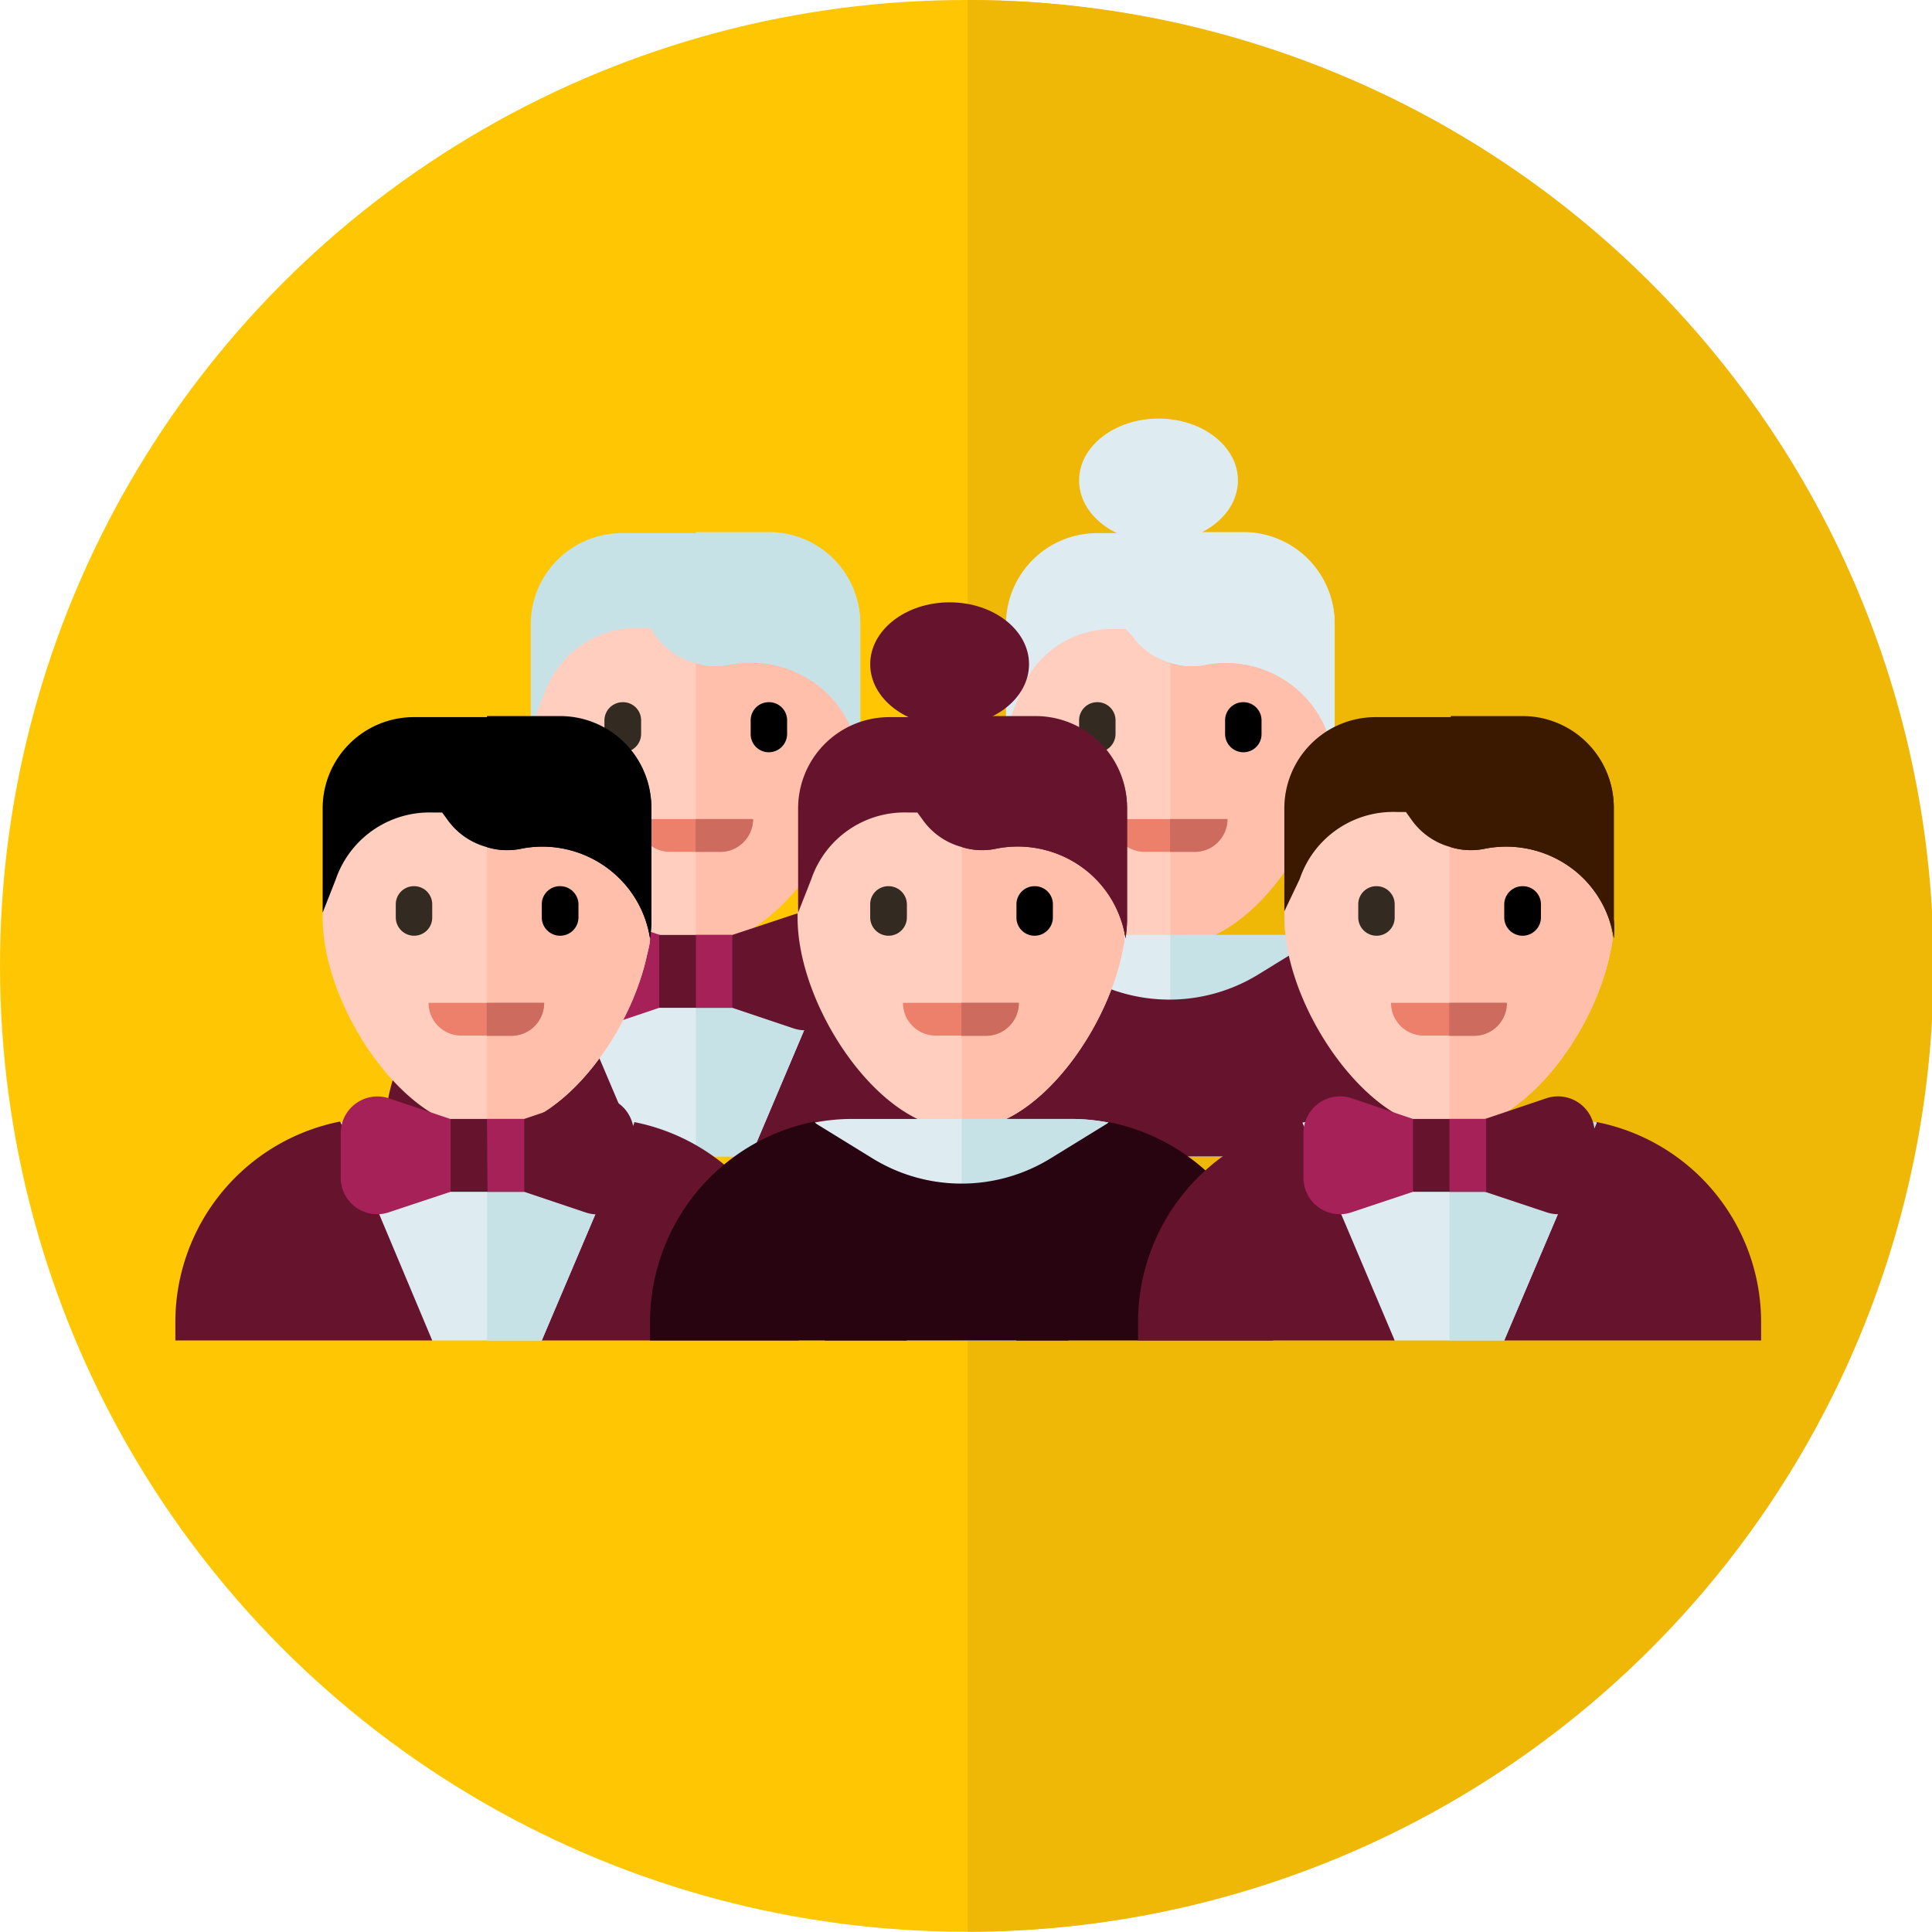 <svg id="Calque_1" data-name="Calque 1" xmlns="http://www.w3.org/2000/svg" viewBox="0 0 73.71 73.71"><defs><style>.cls-1{fill:#ffc703;}.cls-2{fill:#efb706;}.cls-3{fill:#66142e;}.cls-4{fill:#deecf1;}.cls-5{fill:#c6e2e7;}.cls-6{fill:#ffcebf;}.cls-7{fill:#ffbfab;}.cls-8{fill:#332a21;}.cls-9{fill:#a52157;}.cls-10{fill:#ec806b;}.cls-11{fill:#cc6b5e;}.cls-12{fill:#280411;}.cls-13{fill:#3a1900;}</style></defs><circle class="cls-1" cx="36.85" cy="36.85" r="36.85"/><path class="cls-2" d="M36.92,0v73.7a36.85,36.85,0,0,0,0-73.7Z"/><path class="cls-3" d="M14.66,43.42v.7h9.8V40.78l-3.53-5A7.8,7.8,0,0,0,14.66,43.42Z"/><path class="cls-3" d="M38.44,43.42v.7h-9.8l.28-4,3.24-4.33A7.81,7.81,0,0,1,38.44,43.42Z"/><path class="cls-4" d="M32.16,35.81l-3.52,8.31H24.46l-3.53-8.31a7.56,7.56,0,0,1,1.44-.14h8.36A7.54,7.54,0,0,1,32.16,35.81Z"/><path class="cls-5" d="M32.16,35.81l-3.52,8.31H26.55V35.67h4.18A7.54,7.54,0,0,1,32.16,35.81Z"/><path class="cls-6" d="M32.76,28.78c0,.21-.07.44-.11.66-.56,2.52-2.4,5.27-4.4,6.23l-1.7,1.39-1.7-1.39c-2.4-1.16-4.57-4.85-4.57-7.67v-.25l.5-2.66a3.76,3.76,0,0,1,3.72-2.55l.33,0,.2.28a2.71,2.71,0,0,0,1.52,1.06,2.56,2.56,0,0,0,1.29.05,4.2,4.2,0,0,1,3.46.87C32.09,25.48,32.61,27.78,32.76,28.78Z"/><path class="cls-7" d="M32.76,28.78c0,.21-.07.44-.11.66-.56,2.52-2.4,5.27-4.4,6.23l-1.7,1.39V23.91a2.56,2.56,0,0,0,1.29.05,4.2,4.2,0,0,1,3.46.87C32.09,25.48,32.61,27.78,32.76,28.78Z"/><path class="cls-8" d="M23.76,26.79h0a.69.69,0,0,1,.7.69V28a.7.7,0,0,1-.7.7h0a.7.7,0,0,1-.7-.7v-.52A.7.7,0,0,1,23.76,26.79Z"/><path d="M29.33,26.79h0a.69.69,0,0,1,.7.69V28a.7.7,0,0,1-.7.7h0a.69.69,0,0,1-.69-.7v-.52A.69.69,0,0,1,29.33,26.79Z"/><path class="cls-9" d="M25.15,38.45l-2.34.79A1.4,1.4,0,0,1,21,37.91v-1.7a1.39,1.39,0,0,1,1.84-1.32l2.34.78,1.4,1.39Z"/><path class="cls-3" d="M30.29,39.24l-2.35-.79-1.39-1.39,1.39-1.39,2.35-.78a1.39,1.39,0,0,1,1.83,1.32v1.7A1.4,1.4,0,0,1,30.29,39.24Z"/><path class="cls-5" d="M32.82,23.82v4.23a4.68,4.68,0,0,1-.06.73,4.13,4.13,0,0,0-1.46-2.56,4.2,4.2,0,0,0-3.46-.86,2.57,2.57,0,0,1-1.29-.06A2.67,2.67,0,0,1,25,24.24l-.2-.28-.33,0a3.74,3.74,0,0,0-3.72,2.55l-.5,1.26V23.82a3.48,3.48,0,0,1,3.48-3.48h5.57A3.48,3.48,0,0,1,32.82,23.82Z"/><path class="cls-5" d="M32.82,23.82v4.23a4.68,4.68,0,0,1-.06.73,4.13,4.13,0,0,0-1.46-2.56,4.2,4.2,0,0,0-3.46-.86,2.57,2.57,0,0,1-1.29-.06v-5h2.78A3.48,3.48,0,0,1,32.82,23.82Z"/><path class="cls-3" d="M25.15,35.67h2.79v2.78H25.15Z"/><path class="cls-9" d="M26.55,35.67h1.39v2.78H26.55Z"/><path class="cls-10" d="M24.31,31.25h4.42a0,0,0,0,1,0,0v0a1.25,1.25,0,0,1-1.25,1.25H25.56a1.25,1.25,0,0,1-1.25-1.25v0A0,0,0,0,1,24.31,31.25Z"/><path class="cls-11" d="M28.73,31.25h0a1.25,1.25,0,0,1-1.25,1.25h-.94V31.25Z"/><path class="cls-6" d="M50.86,28.78c0,.21-.07.44-.11.66-.55,2.52-2.39,5.27-4.4,6.23l-1.7,1.39L43,35.67c-2.4-1.16-4.57-4.85-4.57-7.67v-.25l.5-2.66a3.77,3.77,0,0,1,3.72-2.55l.34,0,.19.28a2.75,2.75,0,0,0,1.52,1.06A2.6,2.6,0,0,0,46,24a4.18,4.18,0,0,1,3.45.87C50.2,25.48,50.71,27.78,50.86,28.78Z"/><path class="cls-7" d="M50.86,28.78c0,.21-.07.44-.11.66-.55,2.52-2.39,5.27-4.4,6.23l-1.7,1.39V23.91A2.6,2.6,0,0,0,46,24a4.18,4.18,0,0,1,3.45.87C50.2,25.48,50.71,27.78,50.86,28.78Z"/><path class="cls-8" d="M41.86,26.79h0a.69.69,0,0,1,.7.69V28a.7.7,0,0,1-.7.7h0a.69.69,0,0,1-.69-.7v-.52A.69.69,0,0,1,41.86,26.79Z"/><path d="M47.44,26.79h0a.69.69,0,0,1,.69.69V28a.69.69,0,0,1-.69.7h0a.7.7,0,0,1-.7-.7v-.52A.69.69,0,0,1,47.44,26.79Z"/><path class="cls-4" d="M50.92,23.82v4.23a3.72,3.72,0,0,1-.06.73,4.09,4.09,0,0,0-1.46-2.56A4.17,4.17,0,0,0,46,25.36a2.6,2.6,0,0,1-1.3-.06,2.7,2.7,0,0,1-1.52-1.06L42.94,24l-.34,0a3.75,3.75,0,0,0-3.72,2.55l-.5,1.26V23.82a3.48,3.48,0,0,1,3.48-3.48h5.58A3.48,3.48,0,0,1,50.92,23.82Z"/><path class="cls-4" d="M50.92,23.82v4.23a3.72,3.72,0,0,1-.06.73,4.09,4.09,0,0,0-1.46-2.56A4.17,4.17,0,0,0,46,25.36a2.6,2.6,0,0,1-1.3-.06v-5h2.79A3.48,3.48,0,0,1,50.92,23.82Z"/><path class="cls-10" d="M42.41,31.25h4.42a0,0,0,0,1,0,0v0a1.25,1.25,0,0,1-1.25,1.25H43.67a1.25,1.25,0,0,1-1.25-1.25v0a0,0,0,0,1,0,0Z"/><path class="cls-11" d="M46.83,31.25h0a1.25,1.25,0,0,1-1.25,1.25h-.94V31.25Z"/><ellipse class="cls-4" cx="44.2" cy="18.33" rx="3.03" ry="2.36"/><path class="cls-4" d="M50.27,35.81l-3.53,8.31H42.56L39,35.81a7.46,7.46,0,0,1,1.43-.14h8.36A7.56,7.56,0,0,1,50.27,35.81Z"/><path class="cls-5" d="M50.27,35.81l-3.53,8.31H44.65V35.67h4.18A7.56,7.56,0,0,1,50.27,35.81Z"/><path class="cls-3" d="M32.76,43.42v.7h9.8V40.78l-3.52-5A7.8,7.8,0,0,0,32.76,43.42Z"/><path class="cls-3" d="M56.54,43.42v.7h-9.8l.28-4,3.25-4.33A7.81,7.81,0,0,1,56.54,43.42Z"/><path class="cls-3" d="M39,35.81l2.21,1.36a6.48,6.48,0,0,0,6.81,0l2.21-1.36-1.55,8.31H39.43Z"/><path class="cls-3" d="M6.69,50.44v.7h9.8V47.79l-3.52-5A7.8,7.8,0,0,0,6.69,50.44Z"/><path class="cls-3" d="M30.47,50.44v.7h-9.8l.28-4,3.25-4.33A7.78,7.78,0,0,1,30.47,50.44Z"/><path class="cls-4" d="M24.2,42.83l-3.53,8.31H16.49L13,42.83a7.46,7.46,0,0,1,1.43-.14h8.36A7.56,7.56,0,0,1,24.2,42.83Z"/><path class="cls-5" d="M24.2,42.83l-3.53,8.31H18.58V42.69h4.18A7.56,7.56,0,0,1,24.2,42.83Z"/><path class="cls-6" d="M24.8,35.8c0,.21-.07.44-.12.66-.55,2.52-2.39,5.26-4.4,6.23l-1.7,1.39-1.7-1.39c-2.39-1.16-4.57-4.85-4.57-7.67v-.25l.5-2.66a3.78,3.78,0,0,1,3.72-2.55l.34,0,.19.28a2.75,2.75,0,0,0,1.52,1.06,2.6,2.6,0,0,0,1.3.05,4.18,4.18,0,0,1,3.45.87C24.13,32.5,24.64,34.8,24.8,35.8Z"/><path class="cls-7" d="M24.8,35.8c0,.21-.07.44-.12.66-.55,2.52-2.39,5.26-4.4,6.23l-1.7,1.39V30.93a2.6,2.6,0,0,0,1.3.05,4.18,4.18,0,0,1,3.45.87C24.13,32.5,24.64,34.8,24.8,35.8Z"/><path class="cls-8" d="M15.8,33.81h0a.69.69,0,0,1,.69.69V35a.69.69,0,0,1-.69.7h0a.7.7,0,0,1-.7-.7V34.5A.69.69,0,0,1,15.8,33.81Z"/><path d="M21.37,33.81h0a.7.7,0,0,1,.7.69V35a.7.7,0,0,1-.7.7h0a.7.7,0,0,1-.7-.7V34.5A.69.69,0,0,1,21.37,33.81Z"/><path class="cls-9" d="M17.19,45.47l-2.35.78A1.39,1.39,0,0,1,13,44.93v-1.7a1.4,1.4,0,0,1,1.83-1.33l2.35.79,1.39,1.39Z"/><path class="cls-3" d="M22.32,46.25,20,45.47l-1.4-1.39L20,42.69l2.34-.79a1.4,1.4,0,0,1,1.84,1.33v1.7A1.39,1.39,0,0,1,22.32,46.25Z"/><path d="M24.85,30.84v4.22a4.68,4.68,0,0,1-.05.74,4.12,4.12,0,0,0-1.47-2.56,4.17,4.17,0,0,0-3.45-.86,2.6,2.6,0,0,1-1.3-.06,2.7,2.7,0,0,1-1.52-1.06L16.87,31l-.34,0a3.78,3.78,0,0,0-3.72,2.55l-.5,1.27V30.84a3.48,3.48,0,0,1,3.49-3.48h5.57A3.48,3.48,0,0,1,24.85,30.84Z"/><path d="M24.85,30.84v4.22a4.68,4.68,0,0,1-.05.74,4.12,4.12,0,0,0-1.47-2.56,4.17,4.17,0,0,0-3.45-.86,2.6,2.6,0,0,1-1.3-.06v-5h2.79A3.48,3.48,0,0,1,24.85,30.84Z"/><path class="cls-3" d="M17.19,42.69H20v2.78H17.19Z"/><path class="cls-9" d="M18.58,42.69H20v2.78h-1.4Z"/><path class="cls-10" d="M16.34,38.26h4.42a0,0,0,0,1,0,0v0a1.25,1.25,0,0,1-1.25,1.25H17.6a1.25,1.25,0,0,1-1.25-1.25v0A0,0,0,0,1,16.34,38.26Z"/><path class="cls-11" d="M20.76,38.26h0a1.25,1.25,0,0,1-1.25,1.26h-.94V38.26Z"/><path class="cls-6" d="M42.9,35.8c0,.21-.07.44-.11.66-.56,2.52-2.4,5.26-4.4,6.23l-1.7,1.39L35,42.69c-2.4-1.16-4.57-4.85-4.57-7.67v-.25l.5-2.66a3.76,3.76,0,0,1,3.72-2.55l.33,0,.2.28a2.71,2.71,0,0,0,1.52,1.06A2.56,2.56,0,0,0,38,31a4.2,4.2,0,0,1,3.46.87C42.23,32.5,42.75,34.8,42.9,35.8Z"/><path class="cls-7" d="M42.9,35.8c0,.21-.07.44-.11.66-.56,2.52-2.4,5.26-4.4,6.23l-1.7,1.39V30.93A2.56,2.56,0,0,0,38,31a4.2,4.2,0,0,1,3.46.87C42.23,32.5,42.75,34.8,42.9,35.8Z"/><path class="cls-8" d="M33.9,33.81h0a.7.7,0,0,1,.7.69V35a.7.7,0,0,1-.7.7h0a.7.7,0,0,1-.7-.7V34.5A.69.69,0,0,1,33.9,33.81Z"/><path d="M39.47,33.81h0a.69.69,0,0,1,.7.69V35a.7.7,0,0,1-.7.7h0a.69.69,0,0,1-.69-.7V34.5A.69.69,0,0,1,39.47,33.81Z"/><path class="cls-3" d="M43,30.84v4.22a4.71,4.71,0,0,1-.06.74,4.11,4.11,0,0,0-1.46-2.56A4.2,4.2,0,0,0,38,32.38a2.56,2.56,0,0,1-1.29-.06,2.67,2.67,0,0,1-1.52-1.06L35,31l-.33,0a3.76,3.76,0,0,0-3.72,2.55l-.5,1.27V30.84a3.48,3.48,0,0,1,3.48-3.48h5.57A3.49,3.49,0,0,1,43,30.84Z"/><path class="cls-3" d="M43,30.84v4.22a4.71,4.71,0,0,1-.06.74,4.11,4.11,0,0,0-1.46-2.56A4.2,4.2,0,0,0,38,32.38a2.56,2.56,0,0,1-1.29-.06v-5h2.78A3.49,3.49,0,0,1,43,30.84Z"/><path class="cls-10" d="M34.45,38.26h4.42a0,0,0,0,1,0,0v0a1.25,1.25,0,0,1-1.25,1.25H35.7a1.25,1.25,0,0,1-1.25-1.25v0A0,0,0,0,1,34.45,38.26Z"/><path class="cls-11" d="M38.87,38.26h0a1.25,1.25,0,0,1-1.26,1.26h-.93V38.26Z"/><ellipse class="cls-3" cx="36.23" cy="25.34" rx="3.03" ry="2.36"/><path class="cls-4" d="M42.3,42.83l-3.52,8.31H34.6l-3.53-8.31a7.56,7.56,0,0,1,1.44-.14h8.36A7.54,7.54,0,0,1,42.3,42.83Z"/><path class="cls-5" d="M42.3,42.83l-3.52,8.31H36.69V42.69h4.18A7.54,7.54,0,0,1,42.3,42.83Z"/><path class="cls-12" d="M24.8,50.44v.7h9.8V47.79l-3.53-5A7.8,7.8,0,0,0,24.8,50.44Z"/><path class="cls-12" d="M48.57,50.44v.7H38.78l.27-4,3.25-4.33A7.78,7.78,0,0,1,48.57,50.44Z"/><path class="cls-12" d="M31.07,42.83l2.21,1.36a6.48,6.48,0,0,0,6.81,0l2.21-1.36-1.54,8.31H31.47Z"/><path class="cls-3" d="M43.42,50.44v.7h9.79V47.79l-3.52-5A7.8,7.8,0,0,0,43.42,50.44Z"/><path class="cls-3" d="M67.19,50.44v.7h-9.8l.28-4,3.25-4.33A7.78,7.78,0,0,1,67.19,50.44Z"/><path class="cls-4" d="M60.92,42.83l-3.53,8.31H53.21l-3.52-8.31a7.56,7.56,0,0,1,1.44-.14h8.35A7.56,7.56,0,0,1,60.92,42.83Z"/><path class="cls-5" d="M60.92,42.83l-3.53,8.31H55.3V42.69h4.18A7.56,7.56,0,0,1,60.92,42.83Z"/><path class="cls-6" d="M61.52,35.8c0,.21-.07.44-.11.66C60.85,39,59,41.72,57,42.69l-1.7,1.39-1.69-1.39C51.21,41.53,49,37.84,49,35v-.25l.5-2.66a3.76,3.76,0,0,1,3.72-2.55l.33,0,.2.28a2.72,2.72,0,0,0,1.51,1.06,2.6,2.6,0,0,0,1.3.05,4.2,4.2,0,0,1,3.46.87C60.85,32.5,61.37,34.8,61.52,35.8Z"/><path class="cls-7" d="M61.52,35.8c0,.21-.07.44-.11.66C60.85,39,59,41.72,57,42.69l-1.7,1.39V30.93a2.6,2.6,0,0,0,1.3.05,4.2,4.2,0,0,1,3.46.87C60.85,32.5,61.37,34.8,61.52,35.8Z"/><path class="cls-8" d="M52.52,33.81h0a.69.69,0,0,1,.69.69V35a.69.69,0,0,1-.69.7h0a.7.7,0,0,1-.7-.7V34.5A.69.69,0,0,1,52.52,33.81Z"/><path d="M58.09,33.81h0a.69.69,0,0,1,.7.69V35a.7.7,0,0,1-.7.7h0a.7.7,0,0,1-.7-.7V34.5A.7.7,0,0,1,58.09,33.81Z"/><path class="cls-9" d="M53.91,45.47l-2.34.78a1.39,1.39,0,0,1-1.84-1.32v-1.7a1.4,1.4,0,0,1,1.84-1.33l2.34.79,1.39,1.39Z"/><path class="cls-3" d="M59,46.25l-2.34-.78-1.4-1.39,1.4-1.39L59,41.9a1.4,1.4,0,0,1,1.84,1.33v1.7A1.39,1.39,0,0,1,59,46.25Z"/><path class="cls-13" d="M61.57,30.84v4.22a4.68,4.68,0,0,1,0,.74,4.11,4.11,0,0,0-1.46-2.56,4.2,4.2,0,0,0-3.46-.86,2.6,2.6,0,0,1-1.3-.06,2.68,2.68,0,0,1-1.51-1.06l-.2-.28-.33,0a3.76,3.76,0,0,0-3.72,2.55L49,34.77V30.84a3.48,3.48,0,0,1,3.48-3.48h5.57A3.48,3.48,0,0,1,61.57,30.84Z"/><path class="cls-13" d="M61.57,30.84v4.22a4.68,4.68,0,0,1,0,.74,4.11,4.11,0,0,0-1.46-2.56,4.2,4.2,0,0,0-3.46-.86,2.6,2.6,0,0,1-1.3-.06v-5h2.79A3.48,3.48,0,0,1,61.57,30.84Z"/><path class="cls-3" d="M53.91,42.69H56.7v2.78H53.91Z"/><path class="cls-9" d="M55.3,42.69h1.4v2.78H55.3Z"/><path class="cls-10" d="M53.07,38.26h4.42a0,0,0,0,1,0,0v0a1.25,1.25,0,0,1-1.25,1.25H54.32a1.25,1.25,0,0,1-1.25-1.25v0A0,0,0,0,1,53.07,38.26Z"/><path class="cls-11" d="M57.49,38.26h0a1.25,1.25,0,0,1-1.26,1.26h-.94V38.26Z"/></svg>